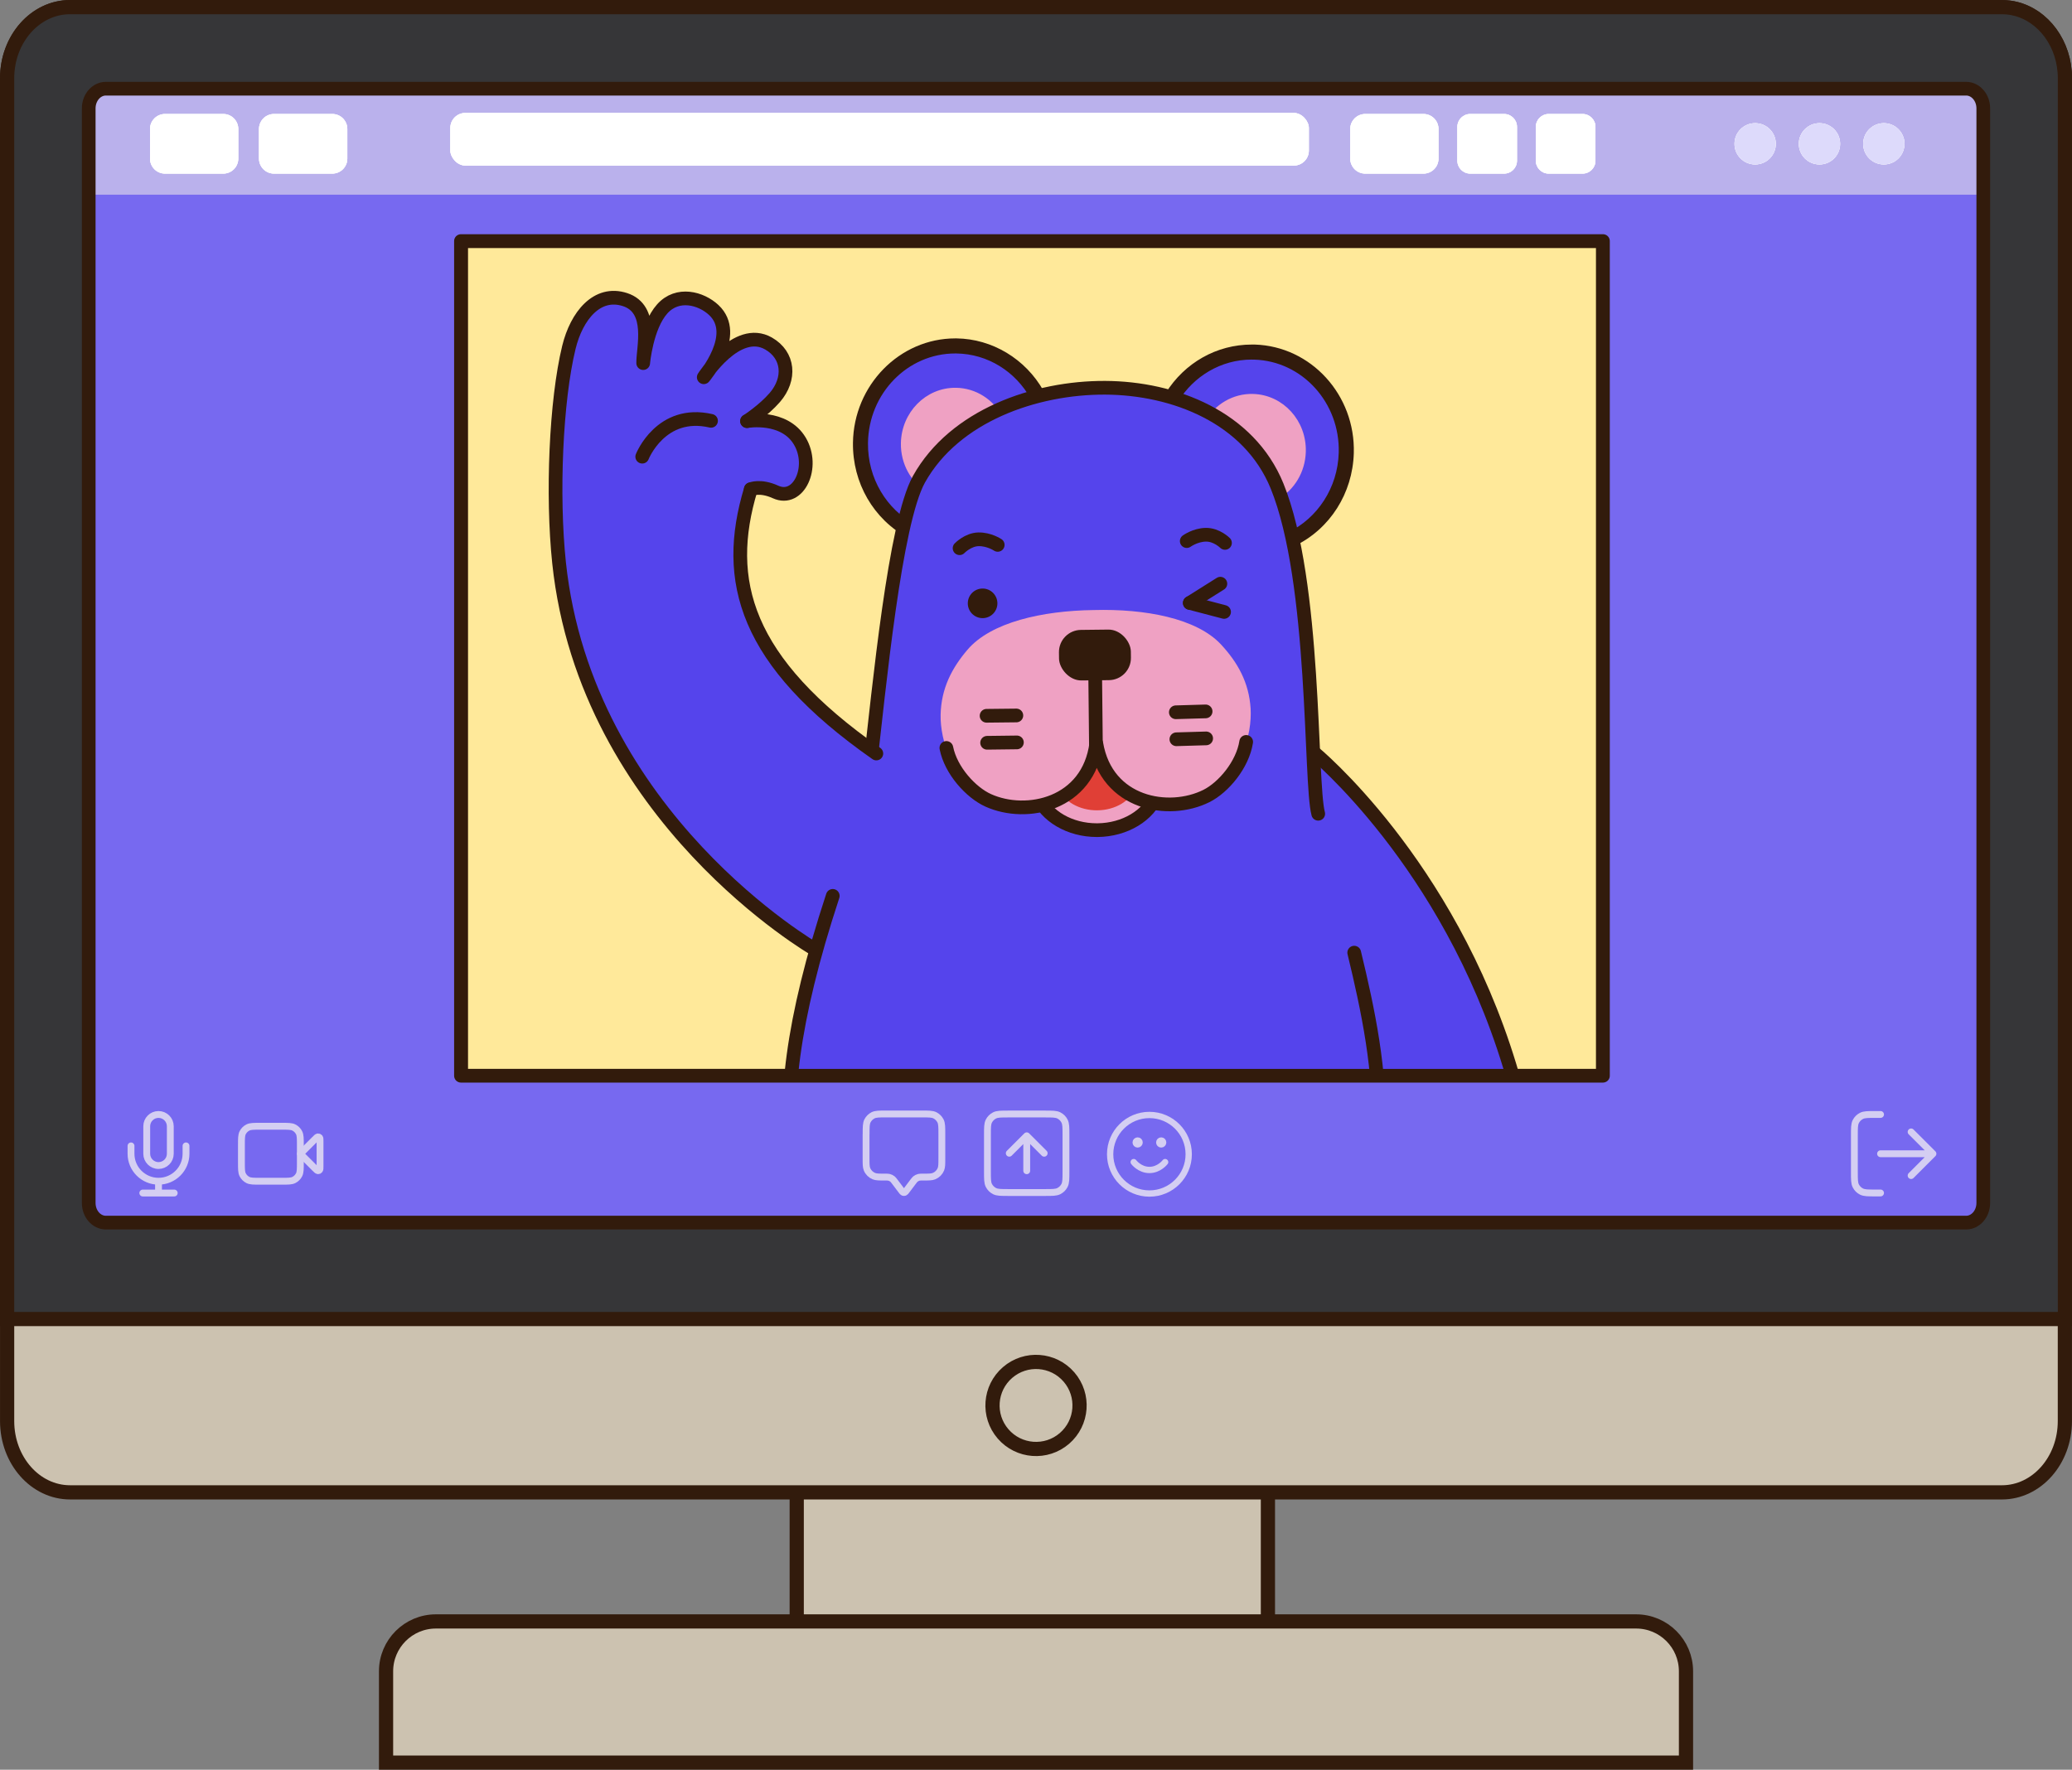 <svg xmlns="http://www.w3.org/2000/svg" xmlns:xlink="http://www.w3.org/1999/xlink" id="Capa_2" data-name="Capa 2" viewBox="0 0 453.58 387.48"><rect x="0" y="0" width="453.58" height="387.48" fill="#808080" stroke="none"/><defs><style>      .cls-1 {        fill: #7769f0;      }      .cls-2, .cls-3 {        fill: #efa1c3;      }      .cls-4 {        stroke-width: 3.11px;      }      .cls-4, .cls-5, .cls-6, .cls-7, .cls-8, .cls-9, .cls-10, .cls-11, .cls-12, .cls-13, .cls-14 {        stroke: #321b0c;      }      .cls-4, .cls-8 {        fill: #ccc2b0;      }      .cls-4, .cls-8, .cls-10, .cls-11, .cls-15, .cls-16, .cls-13, .cls-3 {        stroke-miterlimit: 10;      }      .cls-17, .cls-12 {        fill: #fff2c2;      }      .cls-5, .cls-6, .cls-7, .cls-9, .cls-18, .cls-12, .cls-14, .cls-19 {        stroke-linejoin: round;      }      .cls-5, .cls-6, .cls-7, .cls-9, .cls-18, .cls-19 {        stroke-linecap: round;      }      .cls-5, .cls-7 {        stroke-width: 3.3px;      }      .cls-5, .cls-9, .cls-10, .cls-18, .cls-13, .cls-14, .cls-19 {        fill: none;      }      .cls-20 {        fill: #dddafb;      }      .cls-6, .cls-7, .cls-21 {        fill: #5544ec;      }      .cls-6, .cls-9, .cls-10, .cls-16, .cls-12, .cls-14 {        stroke-width: 3px;      }      .cls-22 {        fill: #d7d7d7;      }      .cls-23 {        fill: #321b0c;      }      .cls-24 {        fill: #bab1ec;      }      .cls-25 {        fill: #fff;      }      .cls-8, .cls-11 {        stroke-width: 3.11px;      }      .cls-26 {        fill: #fbfbfb;      }      .cls-27 {        clip-path: url(#clippath-1);      }      .cls-28 {        fill: #f2f2f2;      }      .cls-11 {        fill: #363638;      }      .cls-15 {        fill: #e03f36;        stroke: #e03f36;      }      .cls-29 {        fill: #5544ec;      }      .cls-18 {        stroke-width: 1.5px;      }      .cls-18, .cls-19 {        stroke: #d4cef2;      }      .cls-16 {        fill: #ffe99a;        stroke: #321b0c;      }      .cls-13 {        stroke-width: 2px;      }      .cls-30 {        clip-path: url(#clippath-2);      }      .cls-19 {        stroke-width: 1.38px;      }      .cls-31 {        fill: #ccc2b0;      }      .cls-3 {        stroke: #efa1c3;        stroke-width: 1.21px;      }      .cls-32 {        clip-path: url(#clippath);      }    </style><clipPath id="clippath"><path class="cls-13" d="M434.16,23.73v239.65c0,2.38-1.68,4.31-3.75,4.31H23.17c-2.07,0-3.75-1.93-3.75-4.31V23.73c0-2.38,1.68-4.31,3.75-4.31h407.24c2.07,0,3.75,1.93,3.75,4.31Z"></path></clipPath><clipPath id="clippath-1"><path class="cls-28" d="M14.46,259.78c0,3.96,3.92,7.17,8.76,7.17h405.39c4.84,0,8.76-3.21,8.76-7.17V26.85c0-3.96-3.92-7.17-8.76-7.17H23.21c-4.84,0-8.76,3.21-8.76,7.17v232.93Z"></path></clipPath><clipPath id="clippath-2"><rect class="cls-12" x="100.91" y="52.78" width="249.99" height="182.75"></rect></clipPath></defs><g id="Escenas"><g><g><g><rect class="cls-31" x="174.41" y="288.79" width="103.15" height="75.91"></rect><path class="cls-31" d="M369.07,385.92H84.51v-19.99c0-6.03,4.89-10.92,10.92-10.92h262.73c6.03,0,10.92,4.89,10.92,10.92v19.99Z"></path></g><g><rect class="cls-4" x="174.41" y="288.79" width="103.15" height="75.91"></rect><path class="cls-4" d="M369.07,385.92H84.51v-19.99c0-6.03,4.89-10.92,10.92-10.92h262.73c6.03,0,10.92,4.89,10.92,10.92v19.99Z"></path></g></g><g><path class="cls-4" d="M452.02,17.16v293.99c0,8.62-6.17,15.6-13.78,15.6H15.34c-7.61,0-13.78-6.99-13.78-15.6V17.16C1.56,8.54,7.73,1.56,15.34,1.56h422.9c.21,0,.41,0,.61.02.15,0,.3.02.45.03h.02c.11,0,.21.02.32.04.18.02.35.04.53.07.12.02.23.04.35.06.05,0,.11.02.17.03.11.02.22.04.34.07,6.28,1.45,11.01,7.74,11.01,15.28Z"></path><circle class="cls-8" cx="226.79" cy="307.73" r="9.53" transform="translate(-145.93 222.83) rotate(-40.78)"></circle><path class="cls-11" d="M441.02,1.87c-.11-.03-.22-.05-.34-.07-.05-.01-.11-.02-.17-.03-.12-.03-.23-.05-.35-.06-.18-.03-.35-.05-.53-.07-.11-.02-.21-.03-.32-.03h-.02c-.15-.02-.3-.02-.45-.03-.2-.01-.41-.02-.61-.02H15.34C7.73,1.56,1.56,8.53,1.56,17.13v271.67h450.47V17.13c0-7.52-4.72-13.8-11.01-15.25Z"></path><g><g class="cls-32"><g><g><path class="cls-28" d="M14.46,259.78c0,3.96,3.92,7.17,8.76,7.17h405.39c4.84,0,8.76-3.21,8.76-7.17V26.85c0-3.96-3.92-7.17-8.76-7.17H23.21c-4.84,0-8.76,3.21-8.76,7.17v232.93Z"></path><g class="cls-27"><path class="cls-1" d="M16.43,18.02h418.96c1.09,0,1.97.88,1.97,1.97v246.91c0,1.09-.88,1.97-1.97,1.97H16.43c-1.09,0-1.97-.88-1.97-1.97V19.99c0-1.09.88-1.97,1.97-1.97Z"></path><g><rect class="cls-22" x="27.44" y="19.42" width="397.26" height="22.21"></rect><rect class="cls-24" x="14.28" y="18.24" width="424.68" height="24.38"></rect><g><g><g><g><circle class="cls-26" cx="412.39" cy="31.49" r="4.52"></circle><circle class="cls-26" cx="412.39" cy="31.49" r="4.52"></circle></g><g><path class="cls-26" d="M393.78,31.49c0,2.5,2.03,4.52,4.52,4.52,2.5,0,4.52-2.03,4.52-4.52,0-2.5-2.03-4.52-4.52-4.52s-4.52,2.03-4.52,4.52Z"></path><path class="cls-26" d="M393.78,31.49c0,2.5,2.03,4.52,4.52,4.52,2.5,0,4.52-2.03,4.52-4.52,0-2.5-2.03-4.52-4.52-4.52s-4.52,2.03-4.52,4.52Z"></path></g><g><circle class="cls-26" cx="384.22" cy="31.49" r="4.52"></circle><circle class="cls-26" cx="384.22" cy="31.49" r="4.52"></circle></g></g><g><path class="cls-26" d="M339.03,24.96h7.41c1.56,0,2.82,1.26,2.82,2.82v7.41c0,1.56-1.26,2.82-2.82,2.82h-7.41c-1.56,0-2.82-1.26-2.82-2.82v-7.41c0-1.56,1.26-2.82,2.82-2.82Z"></path><path class="cls-26" d="M339.03,24.96h7.41c1.56,0,2.82,1.26,2.82,2.82v7.41c0,1.56-1.26,2.82-2.82,2.82h-7.41c-1.56,0-2.82-1.26-2.82-2.82v-7.41c0-1.56,1.26-2.82,2.82-2.82Z"></path></g><g><path class="cls-26" d="M321.85,24.96h7.41c1.56,0,2.82,1.26,2.82,2.82v7.41c0,1.56-1.26,2.82-2.82,2.82h-7.41c-1.56,0-2.82-1.26-2.82-2.82v-7.41c0-1.56,1.26-2.82,2.82-2.82Z"></path><path class="cls-26" d="M321.85,24.96h7.41c1.56,0,2.82,1.26,2.82,2.82v7.41c0,1.56-1.26,2.82-2.82,2.82h-7.41c-1.56,0-2.82-1.26-2.82-2.82v-7.41c0-1.56,1.26-2.82,2.82-2.82Z"></path></g><g><path class="cls-26" d="M298.86,24.96h12.75c1.82,0,3.29,1.47,3.29,3.29v6.47c0,1.82-1.47,3.29-3.29,3.29h-12.74c-1.82,0-3.29-1.47-3.29-3.29v-6.47c0-1.82,1.47-3.29,3.29-3.29Z"></path><path class="cls-26" d="M298.86,24.96h12.75c1.82,0,3.29,1.47,3.29,3.29v6.47c0,1.82-1.47,3.29-3.29,3.29h-12.74c-1.82,0-3.29-1.47-3.29-3.29v-6.47c0-1.82,1.47-3.29,3.29-3.29Z"></path></g><g><g><path class="cls-26" d="M59.99,24.96h12.75c1.82,0,3.29,1.47,3.29,3.29v6.47c0,1.82-1.47,3.29-3.29,3.29h-12.75c-1.82,0-3.29-1.47-3.29-3.29v-6.47c0-1.82,1.47-3.29,3.29-3.29Z"></path><path class="cls-26" d="M59.99,24.96h12.75c1.82,0,3.29,1.47,3.29,3.29v6.47c0,1.82-1.47,3.29-3.29,3.29h-12.75c-1.82,0-3.29-1.47-3.29-3.29v-6.47c0-1.82,1.47-3.29,3.29-3.29Z"></path></g><g><path class="cls-26" d="M36.13,24.96h12.74c1.82,0,3.29,1.47,3.29,3.29v6.47c0,1.82-1.47,3.29-3.29,3.29h-12.74c-1.82,0-3.29-1.47-3.29-3.29v-6.47c0-1.82,1.47-3.29,3.29-3.29Z"></path><path class="cls-26" d="M36.13,24.96h12.74c1.82,0,3.29,1.47,3.29,3.29v6.47c0,1.82-1.47,3.29-3.29,3.29h-12.74c-1.82,0-3.29-1.47-3.29-3.29v-6.47c0-1.82,1.47-3.29,3.29-3.29Z"></path></g></g><g><rect class="cls-26" x="98.58" y="24.73" width="187.94" height="11.52" rx="3.29" ry="3.29"></rect><rect class="cls-26" x="98.58" y="24.73" width="187.94" height="11.52" rx="3.29" ry="3.29"></rect></g></g><g><g><circle class="cls-20" cx="412.39" cy="31.49" r="4.52"></circle><path class="cls-20" d="M393.78,31.49c0,2.5,2.03,4.52,4.52,4.52,2.5,0,4.52-2.03,4.52-4.52,0-2.5-2.03-4.52-4.52-4.52s-4.52,2.03-4.52,4.52Z"></path><circle class="cls-20" cx="384.22" cy="31.49" r="4.52"></circle></g><path class="cls-25" d="M339.03,24.96h7.41c1.56,0,2.82,1.26,2.82,2.82v7.41c0,1.56-1.26,2.82-2.82,2.82h-7.41c-1.56,0-2.82-1.26-2.82-2.82v-7.41c0-1.56,1.26-2.82,2.82-2.82Z"></path><path class="cls-25" d="M321.85,24.96h7.41c1.56,0,2.82,1.26,2.82,2.82v7.41c0,1.56-1.26,2.82-2.82,2.82h-7.41c-1.56,0-2.82-1.26-2.82-2.82v-7.41c0-1.56,1.26-2.82,2.82-2.82Z"></path><path class="cls-25" d="M298.86,24.96h12.75c1.82,0,3.29,1.47,3.29,3.29v6.47c0,1.82-1.47,3.29-3.29,3.29h-12.74c-1.82,0-3.29-1.47-3.29-3.29v-6.47c0-1.82,1.47-3.29,3.29-3.29Z"></path><g><path class="cls-25" d="M59.99,24.96h12.75c1.82,0,3.29,1.47,3.29,3.29v6.47c0,1.82-1.47,3.29-3.29,3.29h-12.75c-1.82,0-3.29-1.47-3.29-3.29v-6.47c0-1.82,1.47-3.29,3.29-3.29Z"></path><path class="cls-25" d="M36.13,24.96h12.74c1.82,0,3.29,1.47,3.29,3.29v6.47c0,1.82-1.47,3.29-3.29,3.29h-12.74c-1.82,0-3.29-1.47-3.29-3.29v-6.47c0-1.82,1.47-3.29,3.29-3.29Z"></path></g><rect class="cls-25" x="98.58" y="24.73" width="187.94" height="11.52" rx="3.29" ry="3.29"></rect></g></g><g><g><path id="mic" class="cls-18" d="M40.72,250.89v1.72c0,3.33-2.7,6.02-6.02,6.02M28.68,250.89v1.72c0,3.33,2.7,6.02,6.02,6.02M34.7,258.63v2.58M31.26,261.21h6.88M34.7,255.19c-1.43,0-2.58-1.16-2.58-2.58v-6.02c0-1.43,1.16-2.58,2.58-2.58s2.58,1.16,2.58,2.58v6.02c0,1.43-1.16,2.58-2.58,2.58Z"></path><g id="camera"><path class="cls-18" d="M70.06,249.97c0-.52,0-.78-.1-.9-.09-.1-.22-.16-.36-.15-.16.01-.34.2-.71.57l-3.13,3.13,3.13,3.13c.37.37.55.55.71.57.14.01.27-.04.36-.15.1-.12.1-.38.1-.9v-5.28Z"></path><path class="cls-18" d="M52.85,250.72c0-1.45,0-2.17.28-2.72.25-.49.64-.88,1.13-1.13.55-.28,1.27-.28,2.72-.28h4.64c1.45,0,2.17,0,2.72.28.49.25.88.64,1.13,1.13.28.55.28,1.27.28,2.72v3.78c0,1.45,0,2.17-.28,2.72-.25.49-.64.88-1.13,1.13-.55.28-1.27.28-2.72.28h-4.64c-1.45,0-2.17,0-2.72-.28-.49-.25-.88-.64-1.13-1.13-.28-.55-.28-1.27-.28-2.72v-3.78Z"></path></g></g><path id="log_out" data-name="log out" class="cls-18" d="M418.36,257.39l4.78-4.78M423.14,252.61l-4.78-4.78M423.14,252.61h-11.47M411.67,244.01h-1.15c-1.61,0-2.41,0-3.02.31-.54.27-.98.71-1.25,1.25-.31.61-.31,1.42-.31,3.02v8.03c0,1.61,0,2.41.31,3.02.27.54.71.98,1.25,1.25.61.31,1.42.31,3.02.31h1.15"></path><g><path class="cls-18" d="M228.58,252.5l-3.82-3.82M224.76,248.68l-3.82,3.82M224.76,248.68v7.65M220.74,261.1h8.03c1.61,0,2.41,0,3.02-.31.54-.27.98-.71,1.25-1.25.31-.61.31-1.42.31-3.02v-8.03c0-1.61,0-2.41-.31-3.02-.27-.54-.71-.98-1.25-1.25-.61-.31-1.42-.31-3.02-.31h-8.03c-1.61,0-2.41,0-3.02.31-.54.27-.98.71-1.25,1.25-.31.61-.31,1.42-.31,3.02v8.03c0,1.61,0,2.41.31,3.02.27.54.71.98,1.25,1.25.61.31,1.42.31,3.02.31Z"></path><path class="cls-18" d="M189.6,248.32c0-1.55,0-2.32.3-2.91.27-.52.69-.94,1.21-1.21.59-.3,1.37-.3,2.91-.3h7.74c1.55,0,2.32,0,2.91.3.52.27.94.69,1.21,1.21.3.59.3,1.37.3,2.91v5.25c0,1.29,0,1.93-.21,2.44-.28.68-.82,1.22-1.5,1.5-.51.21-1.15.21-2.44.21-.45,0-.68,0-.88.05-.28.07-.54.2-.76.38-.16.14-.3.32-.57.68l-1.35,1.79c-.2.27-.3.4-.42.45-.11.04-.23.04-.33,0-.12-.05-.22-.18-.42-.45l-1.35-1.79c-.27-.36-.41-.54-.57-.68-.22-.18-.48-.31-.76-.38-.21-.05-.43-.05-.88-.05-1.29,0-1.93,0-2.44-.21-.68-.28-1.22-.82-1.5-1.5-.21-.51-.21-1.15-.21-2.44v-5.25Z"></path><path class="cls-19" d="M248.18,254.44s1.29,1.72,3.44,1.72,3.44-1.72,3.44-1.72M254.2,250.14h0M249.04,250.14h0M260.22,252.72c0,4.75-3.85,8.6-8.6,8.6s-8.6-3.85-8.6-8.6,3.85-8.6,8.6-8.6,8.6,3.85,8.6,8.6ZM254.63,250.14c0,.24-.19.43-.43.43s-.43-.19-.43-.43.19-.43.43-.43.43.19.43.43ZM249.47,250.14c0,.24-.19.43-.43.43s-.43-.19-.43-.43.19-.43.43-.43.43.19.43.43Z"></path></g></g></g></g></g><g><rect class="cls-17" x="100.91" y="52.78" width="249.99" height="182.75"></rect><g class="cls-30"><rect class="cls-16" x="100.91" y="52.78" width="249.99" height="182.75"></rect><g><g><path class="cls-6" d="M287.55,164.69s29.34,24,42.94,68.7c15.52,51.04-3.91,65.37-14.09,64.51-7.91-.67-15.15-4.02-17.09-20.26-.49-4.05.72-6.39.26-9.5-2.22-15.06-6.92-60.59-40.03-93.03,0,0,11.58-11.94,28-10.42Z"></path><path class="cls-7" d="M318.81,283.68s-5.75,9.77-15.45,5.28c-3.9-1.8-6.99-7.46-4-15.33,1.41-3.71-.19-9.54-.97-13.73"></path><path class="cls-5" d="M326.8,287.71s-2.35,12.13-13.61,9.73"></path></g><g><g><line class="cls-5" x1="186.18" y1="318.71" x2="187.57" y2="284.82"></line><g><path class="cls-21" d="M213.37,320.65s-22-9.8-32.1,5.12c-3.67,5.42-5.38,14.91-1.57,19.61,3.13,3.86,10.61,3.49,18.57,3.41,4.02-.04,12.68.14,18.28-.18,5.26-.31,8.15-1.97,9.66-4.59,3.73-6.49,2.46-11.99-.21-19.86l-.3-28.89s-23.24-4.7-40.34-19.46l.47,45.45,27.54-.61Z"></path><path class="cls-5" d="M225.7,295.27l.3,28.89c.03,3.08,6.88,12.58-1.34,21.87-1.42,1.61-3.44,2.49-5.53,2.46-3.77-.06-15.22.1-15.22.1,0,0-12.6.34-16.83.32-3.93-.01-8.02-2.69-8.98-6.71-1.24-5.17-.18-11.57,2.3-15.24,10.1-14.92,32.97-6.3,32.97-6.3"></path><line class="cls-5" x1="185.83" y1="321.1" x2="185.4" y2="279.84"></line></g></g><g><path class="cls-21" d="M298.98,347.95c-9.07,12.87-24.97,6.03-37.77.25-11.47-5.18-12.93-6.07-10.28-23.08l-4.25-24.85s23.52-3.46,39.26-19.65l4.18,39.48s18.05,14.83,8.87,27.86Z"></path><path class="cls-5" d="M245.73,299.43l5.2,25.68c.52,3.04-4.45,14.01,2.12,18.7,3.7,2.65,12.46,6.29,15.9,7.8,18.04,7.9,30.43,1.33,32.18-8.47,2.82-15.87-14-24.43-14-24.43"></path><line class="cls-5" x1="290.11" y1="320.09" x2="285.69" y2="283.65"></line></g></g><g><g><g><g><path class="cls-21" d="M199.56,116.32c-7.01-3.76-11.3-11.17-11.19-19.35.15-11.71,9.46-21.23,20.75-21.23h.24c7.27.09,14.04,4.19,17.67,10.7.03.04.11.2.11.2.34.62.62,1.21.87,1.78l.44,1.03-25,24.64-.49.49-2.33,2.3-1.07-.57Z"></path><path class="cls-23" d="M209.12,77.39c.07,0,.15,0,.22,0,6.96.09,13,4.03,16.25,9.85.04.06.07.13.1.19,0,0,0,0,0,0,0,0,0,0,0,0,.29.53.56,1.08.8,1.64l-24.69,24.34h0s-1.47,1.45-1.47,1.45c-6.22-3.33-10.42-10.11-10.32-17.87.14-10.87,8.68-19.6,19.1-19.6M209.12,74.09c-12.19,0-22.24,10.25-22.4,22.86-.11,8.79,4.51,16.77,12.06,20.82l2.14,1.15,1.73-1.7,1.47-1.44.99-.97h0s23.71-23.38,23.71-23.38l1.6-1.58-.88-2.07c-.27-.63-.57-1.25-.94-1.92l-.02-.03c-.03-.06-.06-.11-.09-.17l-.07-.12h0c-3.94-6.97-11.22-11.35-19.03-11.45h-.26Z"></path></g><path class="cls-3" d="M218.99,91.61c-1.88-3.59-5.53-6.05-9.75-6.1-6.22-.08-11.33,5.11-11.42,11.58-.06,4.28,2.11,8.06,5.39,10.14l15.78-15.62Z"></path></g><g><g><path class="cls-21" d="M278.94,115.71h0s-23.98-25.7-23.98-25.7l.48-1.02c.27-.56.58-1.13.94-1.74,0,0,.11-.19.15-.25,3.8-6.19,10.34-9.92,17.47-9.92.2,0,.4,0,.6,0,11.42.34,20.44,10.24,20.1,22.08-.24,8.17-4.83,15.4-11.99,18.87l-1.09.53-2.68-2.87Z"></path><path class="cls-23" d="M274.01,78.74c.18,0,.36,0,.55,0,10.52.31,18.81,9.44,18.5,20.38-.22,7.76-4.71,14.36-11.05,17.43l-1.41-1.5h0s-23.66-25.35-23.66-25.35c.26-.55.56-1.09.87-1.61,0,0,0,0,0,0,0,0,0,0,0,0,.03-.06.07-.12.1-.18,3.4-5.53,9.36-9.18,16.1-9.18M274.01,75.44h0c-7.66,0-14.68,3.97-18.83,10.62h-.01s-.09.17-.09.17c-.03.05-.06.1-.09.15l-.02.04c-.39.66-.72,1.27-1.01,1.88l-.97,2.03,1.53,1.64,22.77,24.39h0s.89.96.89.96l1.41,1.5,1.66,1.77,2.19-1.06c7.71-3.73,12.66-11.51,12.92-20.31.37-12.75-9.37-23.41-21.7-23.78-.22,0-.43,0-.65,0h0Z"></path></g><path class="cls-3" d="M264.32,92.55c2.03-3.51,5.78-5.82,10-5.69,6.22.18,11.11,5.57,10.93,12.04-.12,4.28-2.44,7.96-5.8,9.91l-15.12-16.26Z"></path></g></g><path class="cls-29" d="M301.6,255.26c-2.82,13.06-10.03,24.95-21.08,32.96-14.53,10.52-33.56,12.83-51.19,11.49-14.43-1.09-28.75-5.94-39.49-15.65-9.17-8.3-14.88-19.52-16.94-31.47-2.52-14.6,7.5-49.45,16.29-77.99,3.28-10.66,4.04-58.64,10.74-70.2,8.64-14.92,26.18-20.14,42.8-19.52,15.5.58,30.69,7.23,38.02,21.2,6.21,11.83,4.99,59.8,7.82,70.59,7.6,28.88,16.16,64.12,13.03,78.6Z"></path><path class="cls-9" d="M296.45,208.58c6.06,24.99,11.54,54.76-10.56,75.82"></path><path class="cls-9" d="M190.36,168.7c2.09-18.13,5.53-54.33,10.82-63.79,7.78-13.92,25.47-20.08,40.75-20.01,15.09.07,31.51,6.48,37.63,21.51,8.57,21.05,7.17,64.99,9.01,71.76"></path><g><path class="cls-21" d="M123.26,127.35c-5.22-22.22-1.6-58.46,7.77-61.32,12.65-3.85,10.75,13.32,10.75,13.32-.04.03-.04-15.85,9.97-13.83,13.58,2.74,2.32,17.08,2.32,17.08,0,0,7.04-11.04,14.18-7.39,9.96,5.08-4.71,16.99-4.71,16.99,0,0,13.39-.75,12.68,7.36-.27,3.11-.74,9.4-5.19,8.53-7.47-1.47-6.67-.98-6.67-.98,0,0-6.26,17.89,5.7,36.48,8.49,13.21,28.58,26.12,28.58,26.12.68,32.24-15.58,39.67-15.58,39.67-1.28,2.29-44.74-17.92-59.79-82.04Z"></path><path class="cls-9" d="M140.59,99.99s4.09-10.38,15.06-7.85"></path><g><path class="cls-9" d="M164.36,107.11c-6.06,20.02-1.3,37.73,27.48,57.87"></path><path class="cls-9" d="M178.46,207.89s-50.19-28.84-56.08-84.71c-1.56-14.85-.68-35.47,2.15-47.11,1.69-6.94,6.19-12.47,12.3-10.47,6.31,2.06,3.92,10.6,3.97,13.9h0s.69-7.98,4.17-11.87c3.35-3.75,8.51-2.35,11.29.26,5.74,5.38-2.2,14.71-2.2,14.71,0,0,7.22-11.37,14.18-7.39,4.47,2.56,4.88,7.75,1.38,11.81-2.47,2.86-6.09,5.18-6.09,5.18"></path><path class="cls-9" d="M164.36,107.11s2.04-.93,5.41.6c5.11,2.33,8.66-5.52,5.32-11.13-3.44-5.79-11.55-4.38-11.55-4.38"></path></g></g><path class="cls-9" d="M190.16,284.35c-15.22-15.92-26.04-32.89-7.86-88.2"></path><path class="cls-7" d="M252.42,298.85s-17.35,4.74-40.41-3.23"></path></g><g><g><g><path class="cls-2" d="M240.1,181.76c-5.87,0-11.06-3-12.93-7.46-.06-.15-.1-.3-.11-.46-.03-.32-.6-7.95,3.78-12.77,2.24-2.46,5.31-3.72,9.15-3.77h.2c3.76,0,6.82,1.21,9.07,3.6,4.47,4.73,4.08,12.36,4.06,12.68,0,.16-.04.32-.1.47-1.81,4.53-7,7.62-12.92,7.69h-.2Z"></path><path class="cls-23" d="M240.19,158.81c12.49,0,11.63,14.7,11.63,14.7-1.54,3.86-6.11,6.68-11.54,6.75-.06,0-.12,0-.18,0-5.38,0-9.95-2.73-11.55-6.54,0,0-1.22-14.77,11.46-14.91.06,0,.12,0,.18,0M240.2,155.81v3-3h-.22c-4.27.05-7.71,1.48-10.24,4.26-4.82,5.3-4.2,13.55-4.17,13.9.03.31.1.62.22.91,2.1,5.01,7.85,8.38,14.31,8.38h.21c6.52-.07,12.27-3.54,14.3-8.64.12-.3.19-.62.21-.94.02-.35.44-8.6-4.47-13.8-2.55-2.7-5.97-4.07-10.16-4.07h0Z"></path></g><path class="cls-15" d="M248.19,172.27c-1.06,2.66-4.21,4.61-7.96,4.65-3.76.04-6.97-1.85-8.08-4.5,0,0-.84-10.18,7.9-10.28s8.14,10.13,8.14,10.13Z"></path></g><path class="cls-2" d="M262.05,174.63c-7.06,2.78-16.38.71-19.95-6.97-1-2.13-1.73-4.53-2.17-7.35-.32,2.84-.96,5.26-1.87,7.43-3.26,7.82-12.49,10.26-19.66,7.77-10.04-3.51-12.61-13.62-12.49-19.03.13-5.74,2.44-10.19,5.88-14.22,5.13-6.02,16.36-8.54,27.58-8.69.02,0,.05,0,.06,0,11.21-.31,22.54,1.78,27.9,7.58,3.6,3.9,6.08,8.25,6.44,13.98.33,5.4-1.82,15.6-11.72,19.51Z"></path><path class="cls-9" d="M207.17,163.76c.97,4.93,5.35,9.76,9.17,11.48,8.42,3.8,21.92.87,23.65-12.45,2.24,13.24,15.85,15.62,24.11,11.49,3.75-1.87,7.93-6.87,8.7-11.84"></path><line class="cls-9" x1="239.72" y1="145.23" x2="239.92" y2="164.29"></line><rect class="cls-23" x="231.82" y="137.89" width="15.74" height="11.07" rx="4.86" ry="4.86" transform="translate(-1.61 2.72) rotate(-.65)"></rect><g><g><line class="cls-9" x1="215.97" y1="156.72" x2="222.49" y2="156.65"></line><line class="cls-9" x1="216.09" y1="162.63" x2="222.61" y2="162.55"></line></g><g><line class="cls-9" x1="263.92" y1="155.76" x2="257.4" y2="155.95"></line><line class="cls-9" x1="264.04" y1="161.67" x2="257.52" y2="161.86"></line></g></g><g><g><circle class="cls-23" cx="215.1" cy="132.1" r="3.24"></circle><g><path class="cls-9" d="M260.46,132.01l6.69-4.21-6.69,4.21Z"></path><line class="cls-9" x1="260.46" y1="132.01" x2="267.96" y2="133.98"></line></g></g><g><path class="cls-9" d="M259.79,118.47s1.84-1.34,4.15-1.39c2.39-.05,4.22,1.79,4.22,1.79"></path><path class="cls-9" d="M218.41,119.3s-1.89-1.27-4.21-1.22-4.14,1.95-4.14,1.95"></path></g></g></g></g></g><rect class="cls-14" x="100.91" y="52.78" width="249.99" height="182.75"></rect></g></g></g><path class="cls-13" d="M434.16,23.73v239.65c0,2.38-1.68,4.31-3.75,4.31H23.17c-2.07,0-3.75-1.93-3.75-4.31V23.73c0-2.38,1.68-4.31,3.75-4.31h407.24c2.07,0,3.75,1.93,3.75,4.31Z"></path></g><path class="cls-10" d="M434.16,23.73v239.65c0,2.38-1.68,4.31-3.75,4.31H23.17c-2.07,0-3.75-1.93-3.75-4.31V23.73c0-2.38,1.68-4.31,3.75-4.31h407.24c2.07,0,3.75,1.93,3.75,4.31Z"></path></g></g></g></svg>